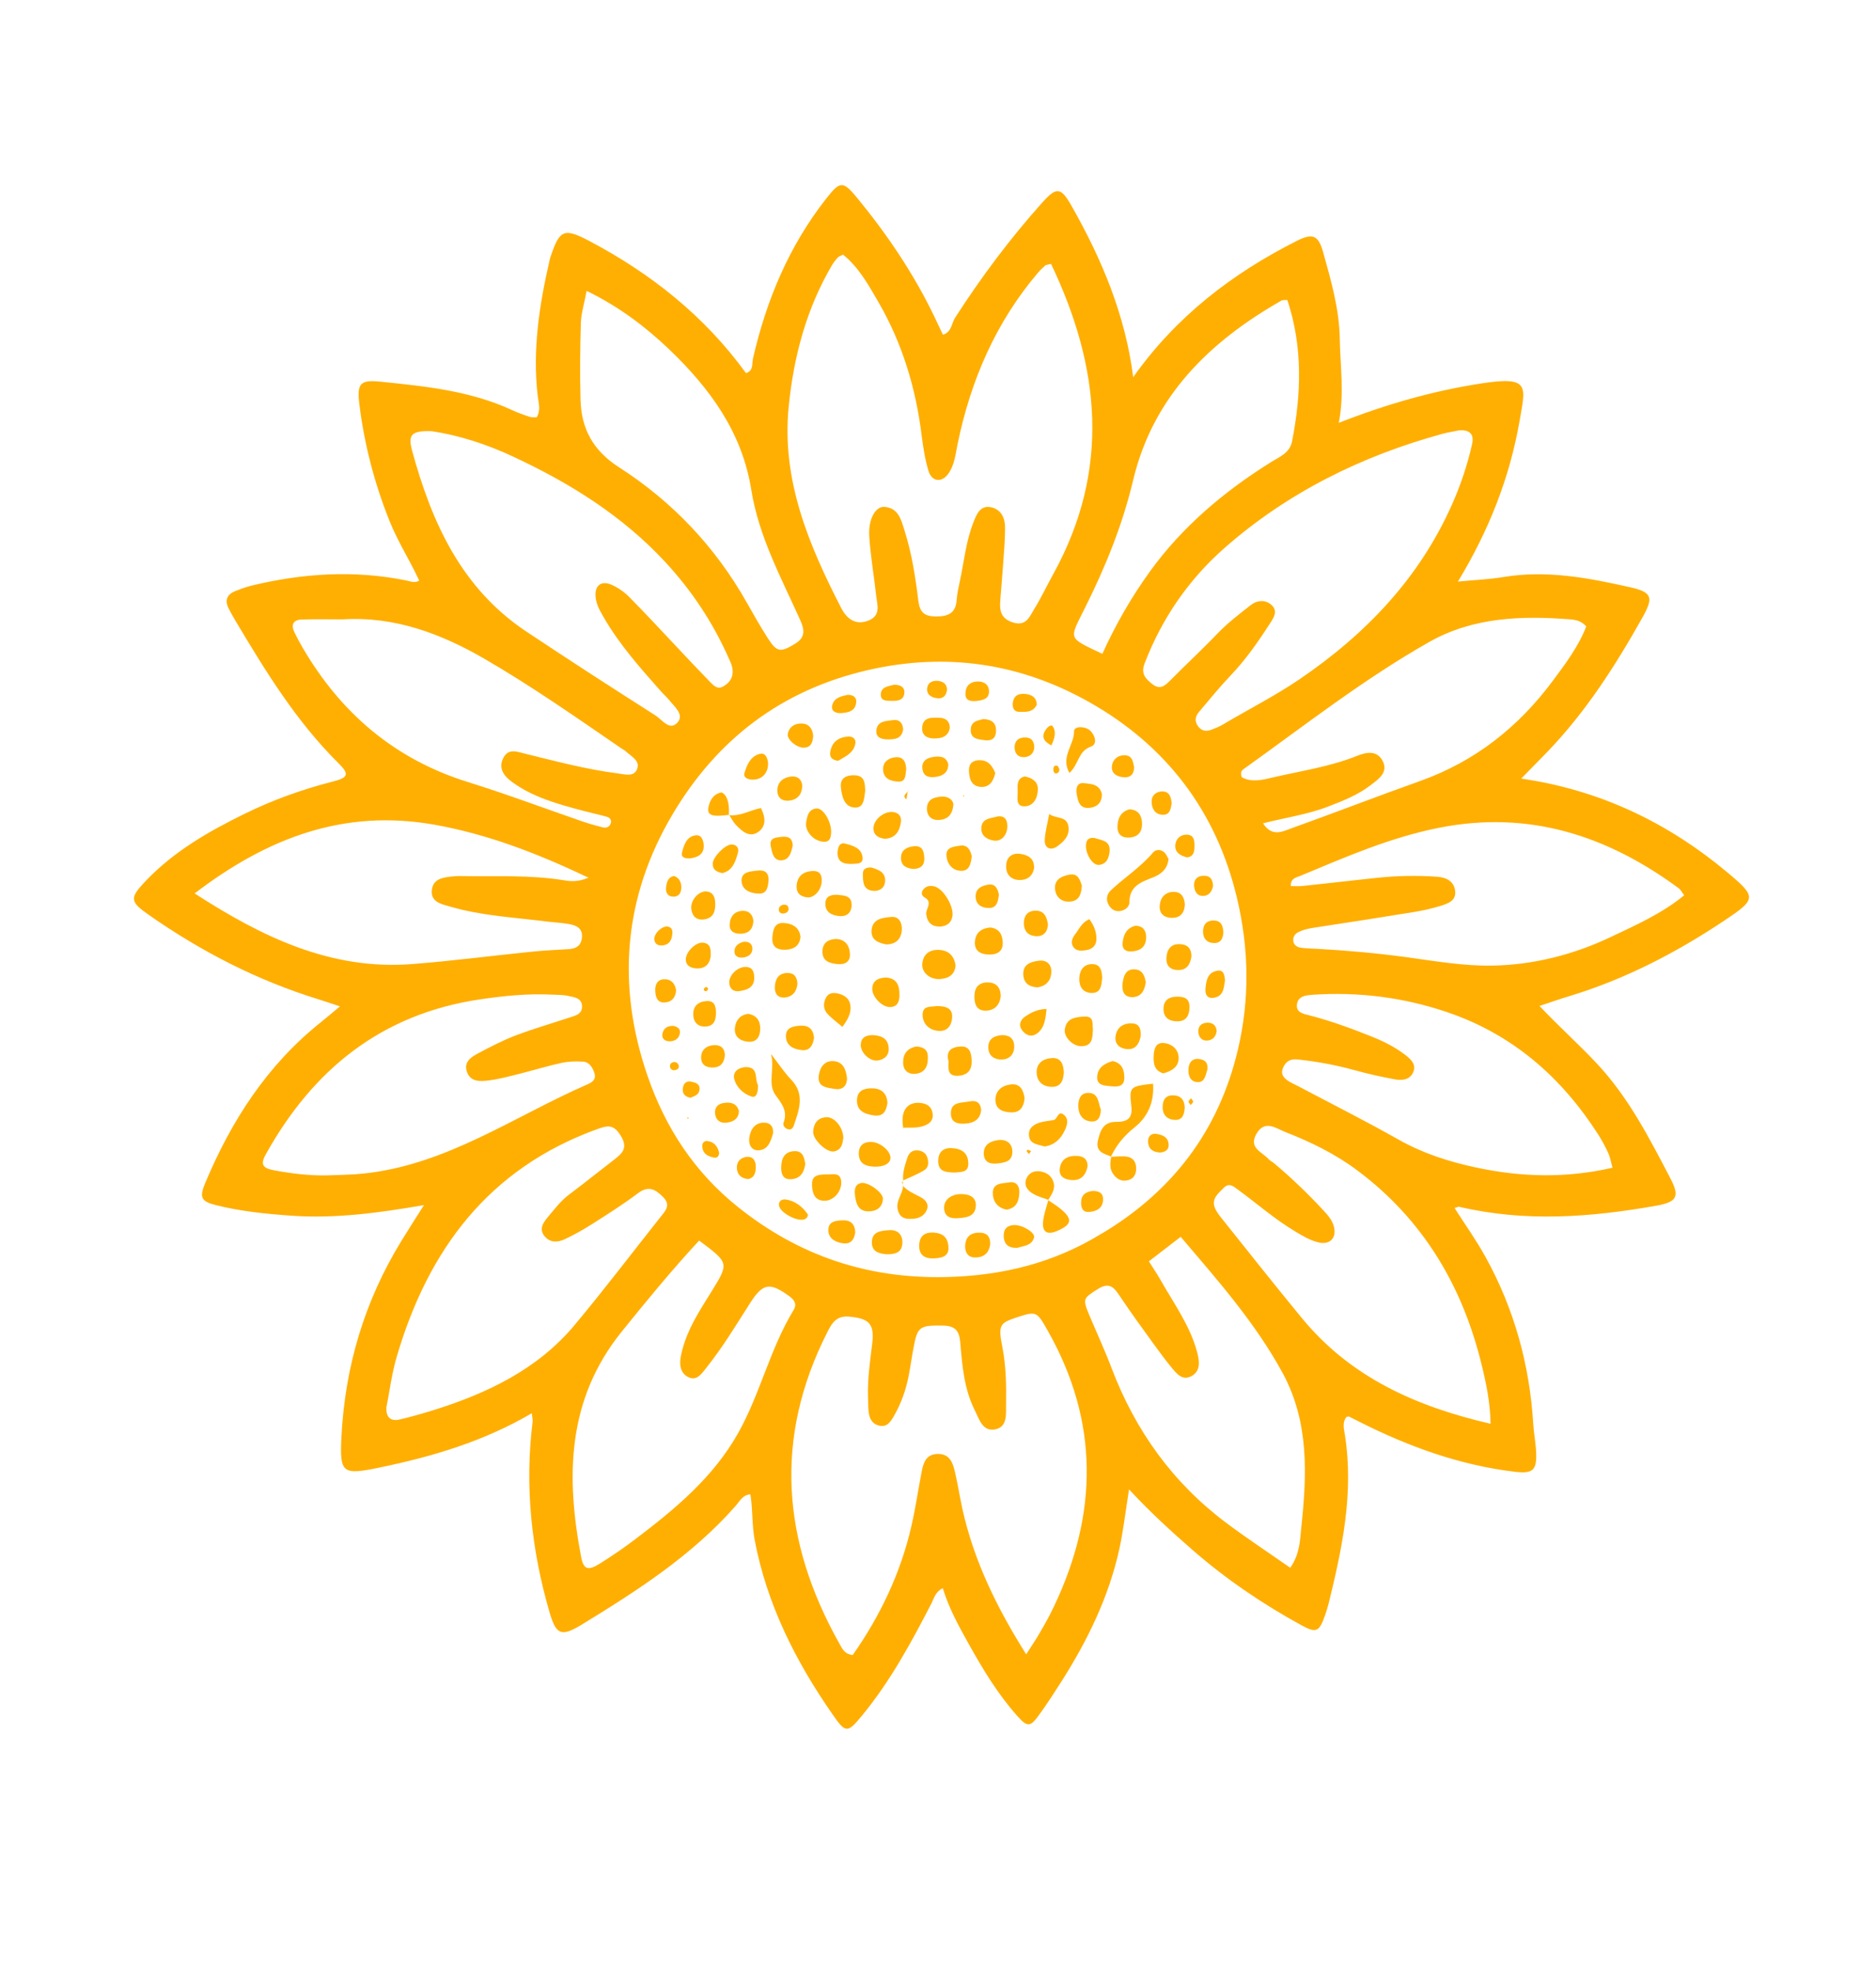 <svg xmlns="http://www.w3.org/2000/svg" width="40" height="42" viewBox="0 0 40 42" fill="none"><path d="M9.049 25.678C8.101 25.841 7.151 25.975 6.185 25.903C5.654 25.865 5.125 25.811 4.607 25.681C4.287 25.602 4.246 25.516 4.377 25.205C4.935 23.879 5.696 22.695 6.84 21.784C6.96 21.688 7.075 21.589 7.249 21.445C7.066 21.385 6.93 21.338 6.793 21.295C5.485 20.893 4.286 20.274 3.168 19.492C2.767 19.212 2.762 19.136 3.097 18.782C3.696 18.15 4.438 17.722 5.212 17.343C5.815 17.047 6.442 16.821 7.094 16.655C7.429 16.57 7.454 16.497 7.215 16.261C6.315 15.37 5.663 14.305 5.023 13.232C4.97 13.144 4.92 13.054 4.874 12.963C4.786 12.79 4.842 12.665 5.017 12.595C5.128 12.551 5.241 12.51 5.358 12.48C6.455 12.215 7.56 12.143 8.675 12.372C8.756 12.388 8.838 12.431 8.939 12.373C8.741 11.944 8.483 11.545 8.306 11.103C7.986 10.305 7.771 9.482 7.664 8.63C7.608 8.178 7.669 8.087 8.11 8.133C9.066 8.231 10.026 8.326 10.914 8.737C11.037 8.794 11.167 8.841 11.298 8.884C11.343 8.898 11.394 8.889 11.443 8.892C11.537 8.737 11.481 8.583 11.465 8.436C11.35 7.453 11.5 6.495 11.719 5.543C11.726 5.51 11.736 5.477 11.748 5.445C11.933 4.896 12.033 4.855 12.558 5.131C13.881 5.828 15.025 6.737 15.906 7.951C16.072 7.896 16.03 7.753 16.053 7.647C16.339 6.399 16.822 5.241 17.621 4.226C17.909 3.862 17.97 3.845 18.274 4.214C18.917 4.996 19.482 5.832 19.922 6.746C19.981 6.868 20.037 6.991 20.105 7.134C20.296 7.072 20.287 6.889 20.363 6.773C20.92 5.907 21.534 5.086 22.221 4.319C22.528 3.975 22.619 3.983 22.852 4.395C23.494 5.527 23.994 6.714 24.162 8.037C25.076 6.746 26.271 5.829 27.648 5.134C27.989 4.962 28.11 5.009 28.212 5.375C28.381 5.982 28.558 6.589 28.567 7.232C28.576 7.807 28.667 8.38 28.546 9.01C29.579 8.606 30.564 8.328 31.583 8.171C32.626 8.011 32.531 8.221 32.4 8.972C32.188 10.185 31.747 11.3 31.086 12.393C31.435 12.359 31.751 12.347 32.058 12.296C32.978 12.143 33.872 12.315 34.76 12.514C35.227 12.62 35.258 12.731 35.027 13.146C34.448 14.179 33.813 15.171 32.985 16.029C32.81 16.211 32.633 16.388 32.435 16.591C34.127 16.836 35.574 17.536 36.845 18.602C37.459 19.117 37.447 19.162 36.767 19.616C35.734 20.305 34.642 20.87 33.447 21.231C33.254 21.289 33.064 21.357 32.825 21.436C33.235 21.87 33.655 22.244 34.04 22.654C34.72 23.377 35.164 24.245 35.615 25.108C35.823 25.505 35.752 25.614 35.31 25.693C33.915 25.941 32.518 26.044 31.12 25.717C31.092 25.709 31.056 25.731 31.014 25.742C31.235 26.089 31.474 26.422 31.671 26.779C32.286 27.888 32.615 29.082 32.692 30.345C32.704 30.549 32.746 30.751 32.754 30.956C32.77 31.328 32.682 31.407 32.307 31.363C31.133 31.224 30.042 30.829 28.993 30.301C28.916 30.263 28.841 30.223 28.765 30.186C28.751 30.18 28.731 30.191 28.709 30.194C28.613 30.312 28.657 30.456 28.676 30.579C28.869 31.809 28.619 32.993 28.328 34.173C28.307 34.256 28.281 34.338 28.253 34.419C28.127 34.776 28.068 34.807 27.741 34.628C26.911 34.173 26.132 33.644 25.42 33.022C24.971 32.63 24.53 32.23 24.073 31.737C23.997 32.214 23.952 32.614 23.867 33.006C23.644 34.02 23.197 34.939 22.644 35.812C22.488 36.057 22.33 36.302 22.159 36.538C21.967 36.804 21.908 36.81 21.69 36.565C21.277 36.102 20.958 35.573 20.657 35.035C20.45 34.662 20.239 34.289 20.102 33.843C19.945 33.918 19.917 34.055 19.861 34.165C19.429 35.002 18.981 35.828 18.378 36.56C18.069 36.934 18.032 36.936 17.752 36.532C16.962 35.398 16.351 34.185 16.091 32.815C16.031 32.494 16.053 32.171 16 31.843C15.833 31.853 15.77 31.994 15.687 32.087C14.757 33.144 13.589 33.895 12.402 34.62C11.969 34.883 11.857 34.841 11.716 34.352C11.331 33.026 11.185 31.677 11.356 30.299C11.362 30.252 11.347 30.204 11.34 30.114C10.316 30.715 9.219 31.039 8.091 31.272C7.302 31.436 7.24 31.398 7.28 30.621C7.355 29.126 7.769 27.731 8.554 26.45C8.715 26.188 8.881 25.929 9.046 25.67L9.071 25.646L9.049 25.678ZM23.483 26.292C25.001 25.388 25.985 24.096 26.393 22.373C26.65 21.289 26.631 20.214 26.374 19.133C25.934 17.282 24.862 15.884 23.224 14.961C21.762 14.137 20.184 13.893 18.506 14.279C16.648 14.706 15.277 15.769 14.336 17.36C13.297 19.114 13.14 21 13.809 22.932C14.189 24.034 14.81 24.982 15.736 25.721C17.032 26.757 18.494 27.25 20.165 27.213C21.363 27.186 22.467 26.915 23.485 26.289L23.483 26.292ZM22.41 5.623C22.321 5.646 22.3 5.645 22.29 5.655C22.24 5.7 22.188 5.746 22.144 5.797C21.233 6.862 20.697 8.105 20.417 9.465C20.373 9.682 20.352 9.909 20.221 10.094C20.081 10.29 19.869 10.268 19.798 10.037C19.724 9.793 19.684 9.538 19.652 9.284C19.528 8.273 19.239 7.314 18.726 6.431C18.515 6.067 18.308 5.693 17.975 5.426C17.92 5.455 17.885 5.464 17.863 5.488C17.817 5.538 17.774 5.593 17.74 5.65C17.192 6.581 16.923 7.6 16.817 8.659C16.659 10.223 17.242 11.608 17.936 12.956C18.084 13.242 18.291 13.317 18.525 13.22C18.79 13.11 18.702 12.883 18.681 12.689C18.636 12.265 18.559 11.844 18.534 11.42C18.512 11.058 18.671 10.786 18.858 10.801C19.158 10.824 19.215 11.078 19.287 11.307C19.442 11.797 19.52 12.305 19.582 12.812C19.612 13.047 19.712 13.133 19.945 13.136C20.205 13.139 20.379 13.076 20.398 12.783C20.407 12.648 20.439 12.513 20.467 12.381C20.556 11.964 20.596 11.536 20.753 11.137C20.821 10.962 20.898 10.754 21.141 10.811C21.349 10.86 21.432 11.044 21.43 11.247C21.429 11.486 21.411 11.724 21.393 11.961C21.374 12.233 21.351 12.505 21.329 12.777C21.311 12.992 21.326 13.174 21.588 13.261C21.882 13.358 21.952 13.139 22.053 12.976C22.205 12.73 22.328 12.466 22.469 12.212C23.676 10.009 23.464 7.826 22.41 5.623ZM21.88 35.252C21.998 35.067 22.094 34.928 22.178 34.781C22.281 34.603 22.382 34.424 22.469 34.239C23.415 32.258 23.438 30.294 22.34 28.356C22.103 27.936 22.097 27.935 21.662 28.078C21.315 28.193 21.28 28.241 21.373 28.709C21.452 29.116 21.457 29.523 21.451 29.933C21.448 30.132 21.482 30.396 21.234 30.455C20.95 30.522 20.879 30.238 20.784 30.051C20.557 29.6 20.516 29.101 20.475 28.609C20.454 28.351 20.364 28.252 20.103 28.247C19.669 28.238 19.579 28.266 19.51 28.565C19.453 28.815 19.423 29.069 19.374 29.321C19.315 29.625 19.211 29.912 19.056 30.182C18.985 30.304 18.907 30.421 18.736 30.376C18.578 30.333 18.532 30.206 18.519 30.062C18.51 29.96 18.51 29.858 18.507 29.755C18.497 29.378 18.552 29.007 18.597 28.634C18.65 28.206 18.529 28.095 18.105 28.056C17.841 28.033 17.743 28.183 17.646 28.376C16.491 30.64 16.675 32.852 17.898 35.024C17.953 35.121 18 35.247 18.181 35.268C18.767 34.435 19.205 33.519 19.435 32.511C19.522 32.13 19.578 31.74 19.653 31.355C19.69 31.165 19.748 30.984 19.997 30.982C20.243 30.98 20.312 31.159 20.357 31.347C20.42 31.612 20.461 31.882 20.519 32.148C20.764 33.26 21.256 34.261 21.88 35.252ZM31.112 9.17C30.996 9.195 30.876 9.212 30.761 9.243C29.033 9.715 27.458 10.493 26.111 11.675C25.345 12.348 24.774 13.177 24.405 14.138C24.324 14.349 24.414 14.451 24.557 14.568C24.722 14.704 24.827 14.627 24.948 14.503C25.284 14.163 25.637 13.837 25.968 13.491C26.184 13.268 26.428 13.082 26.67 12.893C26.802 12.79 26.967 12.774 27.099 12.881C27.26 13.013 27.159 13.164 27.074 13.292C26.824 13.679 26.561 14.057 26.24 14.393C26.004 14.64 25.788 14.907 25.567 15.168C25.48 15.269 25.464 15.378 25.557 15.491C25.637 15.586 25.731 15.588 25.834 15.548C25.914 15.517 25.995 15.486 26.069 15.442C26.613 15.118 27.179 14.834 27.706 14.476C29.123 13.512 30.267 12.318 30.966 10.736C31.146 10.329 31.287 9.909 31.385 9.475C31.437 9.259 31.347 9.155 31.112 9.17ZM9.21 9.189C8.779 9.173 8.692 9.255 8.787 9.604C9.204 11.132 9.835 12.533 11.22 13.456C12.132 14.063 13.052 14.658 13.977 15.246C14.115 15.334 14.277 15.583 14.444 15.397C14.596 15.23 14.382 15.061 14.269 14.919C14.216 14.852 14.149 14.795 14.093 14.732C13.651 14.233 13.207 13.735 12.872 13.154C12.795 13.02 12.716 12.887 12.7 12.73C12.671 12.483 12.815 12.362 13.037 12.46C13.176 12.52 13.309 12.613 13.415 12.72C13.752 13.059 14.077 13.412 14.406 13.76C14.652 14.021 14.897 14.283 15.148 14.54C15.217 14.611 15.3 14.694 15.415 14.63C15.522 14.569 15.605 14.486 15.62 14.352C15.634 14.226 15.581 14.119 15.531 14.011C15.195 13.255 14.742 12.577 14.179 11.97C13.267 10.989 12.154 10.295 10.95 9.734C10.375 9.463 9.771 9.272 9.21 9.189ZM8.238 29.996C8.231 30.206 8.33 30.292 8.527 30.247C8.76 30.192 8.992 30.126 9.22 30.056C10.383 29.694 11.462 29.183 12.258 28.228C12.882 27.48 13.472 26.704 14.077 25.941C14.182 25.808 14.317 25.683 14.134 25.503C13.972 25.343 13.828 25.258 13.605 25.425C13.291 25.661 12.958 25.872 12.626 26.083C12.438 26.202 12.244 26.312 12.043 26.406C11.899 26.474 11.736 26.488 11.617 26.349C11.487 26.198 11.574 26.063 11.677 25.94C11.82 25.77 11.952 25.592 12.133 25.456C12.462 25.209 12.782 24.951 13.108 24.701C13.286 24.565 13.388 24.448 13.233 24.197C13.084 23.955 12.958 23.98 12.733 24.061C10.421 24.898 9.132 26.628 8.464 28.895C8.356 29.253 8.31 29.628 8.238 29.996ZM31.782 30.339C31.773 29.887 31.691 29.488 31.595 29.096C31.188 27.415 30.353 25.998 28.947 24.945C28.478 24.593 27.952 24.335 27.409 24.124C27.213 24.047 26.962 23.845 26.784 24.171C26.622 24.465 26.912 24.547 27.048 24.699C27.082 24.737 27.132 24.759 27.17 24.791C27.538 25.101 27.884 25.432 28.21 25.784C28.303 25.884 28.397 25.987 28.437 26.122C28.509 26.371 28.363 26.534 28.111 26.474C27.927 26.43 27.765 26.33 27.602 26.232C27.173 25.975 26.8 25.645 26.399 25.353C26.299 25.279 26.209 25.193 26.089 25.315C25.971 25.436 25.819 25.549 25.909 25.752C25.943 25.828 25.998 25.898 26.051 25.965C26.617 26.673 27.179 27.384 27.756 28.084C28.793 29.347 30.189 29.972 31.782 30.339ZM14.907 26.435C14.313 27.075 13.785 27.722 13.258 28.373C12.085 29.827 12.065 31.468 12.391 33.178C12.443 33.447 12.537 33.475 12.788 33.32C13.049 33.157 13.304 32.982 13.549 32.796C14.397 32.154 15.213 31.477 15.743 30.53C16.211 29.694 16.418 28.741 16.919 27.92C16.993 27.8 16.951 27.709 16.83 27.621C16.413 27.32 16.268 27.336 15.99 27.773C15.687 28.249 15.395 28.731 15.041 29.171C14.946 29.29 14.842 29.438 14.662 29.338C14.512 29.255 14.486 29.092 14.511 28.934C14.53 28.816 14.564 28.7 14.602 28.587C14.735 28.196 14.965 27.855 15.18 27.506C15.546 26.912 15.543 26.911 14.907 26.435ZM4.15 19.038C5.591 19.969 7.055 20.678 8.79 20.543C9.644 20.477 10.495 20.365 11.347 20.279C11.602 20.252 11.86 20.242 12.117 20.226C12.267 20.216 12.382 20.167 12.406 19.996C12.435 19.789 12.301 19.721 12.139 19.692C11.987 19.664 11.832 19.658 11.679 19.639C10.983 19.55 10.276 19.517 9.598 19.319C9.428 19.27 9.189 19.228 9.206 18.982C9.225 18.716 9.458 18.696 9.667 18.674C9.719 18.668 9.771 18.667 9.822 18.668C10.559 18.681 11.3 18.639 12.033 18.759C12.173 18.782 12.32 18.796 12.549 18.703C11.437 18.175 10.39 17.775 9.266 17.574C7.333 17.229 5.694 17.858 4.15 19.038ZM24.496 26.878C24.585 27.019 24.671 27.145 24.746 27.277C25.032 27.782 25.381 28.256 25.529 28.828C25.578 29.019 25.6 29.224 25.396 29.328C25.203 29.427 25.081 29.262 24.971 29.13C24.852 28.985 24.74 28.834 24.629 28.681C24.378 28.335 24.125 27.99 23.887 27.634C23.762 27.445 23.663 27.305 23.405 27.47C23.097 27.666 23.078 27.672 23.227 28.027C23.386 28.405 23.56 28.778 23.704 29.161C24.21 30.489 25.008 31.599 26.15 32.454C26.594 32.786 27.058 33.091 27.511 33.408C27.716 33.111 27.717 32.825 27.745 32.561C27.865 31.433 27.919 30.31 27.349 29.259C26.766 28.187 25.964 27.283 25.175 26.355C24.939 26.538 24.725 26.702 24.496 26.878ZM35.91 19.077C35.858 19.01 35.836 18.96 35.798 18.931C34.27 17.804 32.596 17.258 30.679 17.64C29.643 17.845 28.686 18.263 27.722 18.665C27.639 18.699 27.512 18.716 27.524 18.881C27.608 18.881 27.694 18.888 27.776 18.879C28.288 18.825 28.798 18.766 29.309 18.711C29.753 18.662 30.2 18.65 30.645 18.683C30.823 18.696 30.991 18.766 31.024 18.967C31.062 19.195 30.873 19.253 30.711 19.305C30.531 19.36 30.347 19.401 30.161 19.432C29.484 19.542 28.807 19.648 28.129 19.751C27.976 19.774 27.822 19.792 27.682 19.864C27.617 19.897 27.576 19.95 27.574 20.023C27.571 20.128 27.644 20.18 27.732 20.194C27.85 20.211 27.971 20.213 28.09 20.219C28.723 20.254 29.355 20.311 29.984 20.396C30.595 20.48 31.211 20.587 31.823 20.576C32.702 20.56 33.558 20.342 34.355 19.962C34.891 19.707 35.44 19.465 35.91 19.077ZM6.974 25.046C7.231 25.035 7.489 25.035 7.744 25.008C9.524 24.825 10.962 23.786 12.54 23.1C12.643 23.054 12.716 22.99 12.673 22.863C12.632 22.746 12.57 22.632 12.434 22.623C12.282 22.613 12.123 22.617 11.974 22.649C11.673 22.714 11.378 22.806 11.079 22.881C10.863 22.935 10.647 22.994 10.427 23.022C10.242 23.045 10.026 23.063 9.952 22.828C9.887 22.617 10.058 22.517 10.209 22.438C10.465 22.302 10.725 22.167 10.996 22.064C11.38 21.919 11.776 21.804 12.167 21.675C12.281 21.637 12.41 21.606 12.41 21.452C12.41 21.263 12.247 21.251 12.12 21.223C12.005 21.197 11.881 21.2 11.761 21.194C11.245 21.169 10.735 21.221 10.225 21.297C8.125 21.611 6.668 22.796 5.663 24.605C5.533 24.839 5.634 24.898 5.849 24.939C6.221 25.008 6.594 25.054 6.974 25.046ZM34.382 24.883C34.347 24.759 34.332 24.659 34.291 24.57C34.227 24.43 34.154 24.295 34.071 24.166C33.289 22.951 32.254 22.045 30.865 21.571C29.93 21.253 28.967 21.13 27.98 21.198C27.841 21.209 27.683 21.226 27.655 21.391C27.623 21.577 27.794 21.605 27.921 21.637C28.371 21.753 28.804 21.911 29.233 22.083C29.489 22.184 29.735 22.306 29.955 22.473C30.08 22.569 30.21 22.683 30.129 22.855C30.052 23.019 29.88 23.028 29.725 22.997C29.439 22.943 29.154 22.88 28.874 22.802C28.476 22.693 28.073 22.619 27.663 22.575C27.495 22.557 27.399 22.636 27.349 22.775C27.299 22.918 27.402 22.994 27.508 23.059C27.552 23.085 27.599 23.104 27.645 23.128C28.372 23.512 29.107 23.881 29.822 24.285C30.337 24.575 30.887 24.753 31.457 24.875C32.422 25.084 33.385 25.112 34.382 24.883ZM7.309 13.198C7.017 13.198 6.727 13.191 6.434 13.201C6.247 13.207 6.2 13.317 6.28 13.479C6.333 13.587 6.389 13.692 6.449 13.795C7.265 15.194 8.414 16.18 9.984 16.667C10.801 16.921 11.602 17.223 12.412 17.502C12.558 17.552 12.705 17.594 12.856 17.631C12.925 17.648 12.994 17.624 13.021 17.549C13.05 17.465 12.997 17.42 12.927 17.401C12.761 17.355 12.593 17.32 12.428 17.276C11.899 17.134 11.368 16.993 10.915 16.661C10.731 16.526 10.618 16.358 10.739 16.138C10.849 15.94 11.033 16.022 11.198 16.061C11.847 16.22 12.492 16.393 13.155 16.478C13.309 16.497 13.502 16.561 13.577 16.405C13.668 16.212 13.457 16.119 13.339 16.007C13.316 15.984 13.282 15.97 13.254 15.951C12.294 15.293 11.341 14.624 10.332 14.04C9.4 13.5 8.412 13.13 7.309 13.198ZM12.508 6.198C12.455 6.479 12.391 6.679 12.385 6.88C12.369 7.425 12.363 7.973 12.378 8.518C12.394 9.136 12.645 9.602 13.198 9.957C14.339 10.689 15.254 11.656 15.923 12.84C16.066 13.092 16.209 13.346 16.366 13.591C16.562 13.9 16.639 13.905 16.938 13.727C17.173 13.589 17.161 13.433 17.062 13.213C16.656 12.31 16.177 11.43 16.019 10.439C15.823 9.208 15.136 8.275 14.267 7.443C13.758 6.96 13.205 6.538 12.508 6.198ZM26.93 17.544C27.122 17.844 27.349 17.718 27.536 17.65C28.455 17.321 29.365 16.968 30.284 16.641C31.453 16.224 32.375 15.494 33.108 14.508C33.382 14.14 33.658 13.774 33.822 13.348C33.72 13.233 33.6 13.208 33.482 13.198C32.443 13.116 31.41 13.152 30.481 13.676C29.079 14.468 27.812 15.463 26.505 16.397C26.465 16.427 26.445 16.478 26.479 16.563C26.669 16.669 26.886 16.628 27.099 16.576C27.716 16.43 28.347 16.344 28.939 16.105C29.138 16.025 29.363 15.986 29.481 16.215C29.605 16.453 29.402 16.595 29.242 16.718C28.97 16.931 28.651 17.06 28.331 17.182C27.891 17.354 27.419 17.42 26.93 17.544ZM23.504 13.933C23.794 13.296 24.126 12.721 24.517 12.18C25.207 11.225 26.091 10.48 27.086 9.856C27.271 9.74 27.501 9.655 27.549 9.407C27.748 8.394 27.779 7.386 27.449 6.393C27.392 6.397 27.352 6.388 27.325 6.404C25.782 7.282 24.584 8.452 24.16 10.235C23.933 11.188 23.57 12.082 23.134 12.953C22.79 13.644 22.759 13.575 23.504 13.933Z" fill="#FFAF01"></path><path d="M23.693 24.646C23.535 24.583 23.354 24.547 23.41 24.302C23.46 24.09 23.526 23.905 23.793 23.906C24.011 23.908 24.154 23.852 24.123 23.581C24.075 23.152 24.087 23.151 24.585 23.092C24.613 23.475 24.482 23.791 24.193 24.022C23.971 24.198 23.802 24.401 23.685 24.652L23.693 24.646Z" fill="#FFAF01"></path><path d="M24.915 18.306C24.892 18.533 24.738 18.636 24.585 18.696C24.324 18.799 24.081 18.881 24.081 19.23C24.081 19.327 23.98 19.407 23.864 19.415C23.771 19.422 23.698 19.375 23.65 19.3C23.573 19.184 23.594 19.057 23.685 18.972C23.98 18.696 24.324 18.476 24.588 18.163C24.647 18.095 24.75 18.099 24.821 18.159C24.868 18.201 24.893 18.269 24.915 18.306Z" fill="#FFAF01"></path><path d="M16.437 22.457C16.59 22.651 16.712 22.843 16.872 23.009C17.167 23.318 17.038 23.651 16.926 23.983C16.909 24.035 16.873 24.076 16.817 24.066C16.742 24.053 16.684 23.987 16.708 23.922C16.797 23.679 16.677 23.528 16.537 23.337C16.357 23.092 16.528 22.756 16.437 22.457Z" fill="#FFAF01"></path><path d="M20.046 19.745C19.873 19.746 19.773 19.667 19.749 19.482C19.735 19.363 19.898 19.228 19.714 19.123C19.643 19.082 19.639 19.016 19.687 18.953C19.746 18.878 19.836 18.867 19.919 18.887C20.121 18.935 20.352 19.334 20.305 19.538C20.276 19.673 20.186 19.733 20.046 19.745Z" fill="#FFAF01"></path><path d="M20.375 20.573C20.357 20.777 20.218 20.852 20.034 20.863C19.825 20.873 19.65 20.722 19.665 20.54C19.681 20.342 19.807 20.239 20 20.241C20.212 20.242 20.342 20.355 20.375 20.573Z" fill="#FFAF01"></path><path d="M17.982 24.242C17.966 24.36 17.951 24.503 17.782 24.536C17.627 24.565 17.329 24.283 17.338 24.115C17.347 23.947 17.426 23.821 17.612 23.807C17.783 23.792 17.971 24.008 17.982 24.242Z" fill="#FFAF01"></path><path d="M22.275 24.431C22.118 24.383 21.961 24.38 21.941 24.207C21.92 24.043 22.035 23.963 22.169 23.921C22.264 23.892 22.367 23.886 22.466 23.867C22.551 23.851 22.557 23.645 22.69 23.761C22.793 23.852 22.755 23.975 22.703 24.087C22.612 24.285 22.466 24.404 22.275 24.431Z" fill="#FFAF01"></path><path d="M18.9 20.125C18.729 20.094 18.563 20.029 18.584 19.815C18.608 19.574 18.829 19.554 19.004 19.539C19.167 19.524 19.236 19.661 19.229 19.811C19.217 20.004 19.112 20.12 18.9 20.125Z" fill="#FFAF01"></path><path d="M18.922 23.5C18.897 23.672 18.839 23.799 18.631 23.768C18.431 23.739 18.26 23.669 18.273 23.428C18.283 23.232 18.435 23.188 18.599 23.191C18.801 23.195 18.91 23.302 18.922 23.5Z" fill="#FFAF01"></path><path d="M23.303 21.933C23.293 22.104 23.302 22.29 23.059 22.294C22.877 22.297 22.684 22.102 22.703 21.942C22.733 21.7 22.916 21.674 23.112 21.662C23.333 21.647 23.287 21.81 23.303 21.933Z" fill="#FFAF01"></path><path d="M21.846 23.396C21.836 23.569 21.759 23.705 21.576 23.704C21.404 23.703 21.218 23.651 21.224 23.425C21.23 23.226 21.38 23.125 21.562 23.107C21.756 23.089 21.82 23.233 21.846 23.396Z" fill="#FFAF01"></path><path d="M17.547 17.936C17.345 17.917 17.158 17.713 17.189 17.522C17.21 17.395 17.236 17.242 17.41 17.227C17.556 17.216 17.733 17.518 17.721 17.745C17.715 17.854 17.692 17.952 17.547 17.936Z" fill="#FFAF01"></path><path d="M19.259 24.034C19.195 23.678 19.335 23.472 19.627 23.503C19.756 23.516 19.857 23.573 19.883 23.713C19.91 23.854 19.841 23.937 19.712 23.986C19.563 24.043 19.409 24.025 19.255 24.03L19.259 24.034Z" fill="#FFAF01"></path><path d="M18.448 16.852C18.422 17.004 18.432 17.233 18.204 17.207C17.994 17.183 17.947 16.954 17.929 16.773C17.909 16.579 18.047 16.513 18.224 16.52C18.44 16.529 18.441 16.688 18.448 16.852Z" fill="#FFAF01"></path><path d="M18.06 22.976C18.056 23.16 17.95 23.229 17.794 23.204C17.633 23.177 17.426 23.167 17.457 22.924C17.479 22.743 17.583 22.59 17.786 22.613C17.988 22.633 18.04 22.808 18.06 22.976Z" fill="#FFAF01"></path><path d="M20.518 25.445C20.696 25.451 20.826 25.527 20.805 25.717C20.78 25.938 20.582 25.945 20.416 25.959C20.271 25.969 20.139 25.929 20.13 25.749C20.121 25.564 20.286 25.436 20.518 25.445Z" fill="#FFAF01"></path><path d="M19.252 25.268C19.354 25.386 19.498 25.439 19.63 25.511C19.746 25.574 19.817 25.669 19.753 25.799C19.675 25.956 19.52 25.979 19.363 25.972C19.224 25.964 19.155 25.878 19.136 25.746C19.11 25.568 19.252 25.433 19.256 25.263L19.252 25.268Z" fill="#FFAF01"></path><path d="M17.068 19.962C17.052 20.152 16.931 20.226 16.761 20.238C16.583 20.249 16.453 20.183 16.468 19.984C16.48 19.834 16.5 19.655 16.712 19.668C16.891 19.679 17.043 19.756 17.068 19.962Z" fill="#FFAF01"></path><path d="M17.671 25.026C17.791 25.018 17.937 24.993 17.937 25.203C17.938 25.41 17.752 25.604 17.556 25.587C17.359 25.57 17.323 25.417 17.314 25.262C17.305 25.071 17.388 25.018 17.671 25.026Z" fill="#FFAF01"></path><path d="M20.361 24.986C20.19 24.979 20.004 24.982 20.004 24.742C20.004 24.568 20.094 24.458 20.285 24.465C20.494 24.474 20.642 24.556 20.646 24.791C20.649 24.995 20.49 24.967 20.361 24.986Z" fill="#FFAF01"></path><path d="M22.683 22.849C22.674 23.007 22.631 23.158 22.436 23.16C22.247 23.161 22.11 23.057 22.103 22.859C22.097 22.654 22.242 22.558 22.426 22.547C22.625 22.533 22.674 22.68 22.683 22.849Z" fill="#FFAF01"></path><path d="M22.121 21.04C21.942 21.03 21.827 20.949 21.818 20.768C21.808 20.544 21.98 20.494 22.15 20.472C22.309 20.452 22.416 20.541 22.416 20.7C22.417 20.887 22.312 21.011 22.121 21.04Z" fill="#FFAF01"></path><path d="M18.655 24.861C18.469 24.855 18.314 24.807 18.311 24.583C18.31 24.418 18.403 24.335 18.564 24.333C18.768 24.33 19.009 24.54 18.985 24.693C18.968 24.8 18.841 24.864 18.655 24.861Z" fill="#FFAF01"></path><path d="M21.116 19.764C21.323 19.789 21.376 19.935 21.38 20.091C21.386 20.286 21.244 20.348 21.073 20.34C20.902 20.333 20.774 20.262 20.787 20.066C20.802 19.859 20.939 19.78 21.116 19.764Z" fill="#FFAF01"></path><path d="M22.048 18.502C22.016 18.678 21.893 18.76 21.722 18.752C21.54 18.741 21.444 18.616 21.453 18.443C21.461 18.259 21.584 18.166 21.767 18.197C21.927 18.222 22.059 18.298 22.048 18.502Z" fill="#FFAF01"></path><path d="M18.376 25.206C18.538 25.199 18.836 25.423 18.826 25.551C18.812 25.733 18.686 25.813 18.518 25.813C18.296 25.813 18.251 25.642 18.23 25.47C18.217 25.353 18.223 25.231 18.376 25.206Z" fill="#FFAF01"></path><path d="M18.901 26.727C18.749 26.712 18.591 26.679 18.59 26.476C18.588 26.236 18.792 26.226 18.956 26.214C19.139 26.199 19.249 26.308 19.24 26.492C19.231 26.696 19.079 26.729 18.901 26.727Z" fill="#FFAF01"></path><path d="M20.224 26.608C20.215 26.783 20.065 26.808 19.907 26.815C19.7 26.824 19.585 26.727 19.6 26.516C19.612 26.331 19.726 26.253 19.907 26.265C20.102 26.278 20.223 26.366 20.224 26.608Z" fill="#FFAF01"></path><path d="M23.067 18.867C23.057 19.051 23.01 19.198 22.82 19.212C22.646 19.227 22.519 19.128 22.497 18.958C22.47 18.741 22.638 18.666 22.811 18.637C22.992 18.606 23.026 18.757 23.067 18.867Z" fill="#FFAF01"></path><path d="M18.888 20.83C19.137 20.846 19.183 21.018 19.178 21.22C19.175 21.348 19.133 21.456 18.978 21.459C18.799 21.462 18.582 21.228 18.599 21.052C18.615 20.878 18.742 20.84 18.888 20.83Z" fill="#FFAF01"></path><path d="M20.227 22.623C20.158 22.387 20.295 22.306 20.491 22.3C20.669 22.294 20.706 22.426 20.717 22.576C20.731 22.78 20.655 22.904 20.442 22.923C20.203 22.942 20.215 22.78 20.227 22.623Z" fill="#FFAF01"></path><path d="M17.962 21.882C17.83 21.769 17.718 21.691 17.633 21.592C17.552 21.496 17.552 21.372 17.611 21.26C17.667 21.154 17.77 21.147 17.873 21.172C18.015 21.206 18.119 21.285 18.134 21.439C18.15 21.599 18.072 21.728 17.962 21.882Z" fill="#FFAF01"></path><path d="M22.802 16.471C22.607 16.126 22.905 15.876 22.901 15.583C22.899 15.466 23.137 15.472 23.243 15.567C23.345 15.659 23.41 15.857 23.262 15.909C22.985 16.003 23.005 16.287 22.802 16.471Z" fill="#FFAF01"></path><path d="M21.464 25.777C21.262 25.737 21.166 25.595 21.169 25.414C21.172 25.2 21.376 25.221 21.516 25.196C21.663 25.169 21.737 25.265 21.734 25.406C21.73 25.587 21.677 25.741 21.464 25.777Z" fill="#FFAF01"></path><path d="M22.354 25.568C22.245 25.526 22.128 25.498 22.029 25.439C21.908 25.369 21.821 25.256 21.888 25.108C21.939 24.99 22.056 24.941 22.18 24.961C22.318 24.983 22.43 25.059 22.467 25.206C22.503 25.35 22.416 25.461 22.348 25.574L22.354 25.568Z" fill="#FFAF01"></path><path d="M18.86 17.873C18.726 17.852 18.627 17.8 18.624 17.653C18.621 17.467 18.852 17.277 19.047 17.304C19.169 17.321 19.226 17.405 19.209 17.517C19.183 17.717 19.087 17.866 18.86 17.873Z" fill="#FFAF01"></path><path d="M17.826 20.009C18.012 20.013 18.111 20.138 18.122 20.323C18.133 20.493 18.019 20.559 17.861 20.544C17.706 20.53 17.547 20.491 17.537 20.301C17.527 20.126 17.619 20.018 17.826 20.009Z" fill="#FFAF01"></path><path d="M21.338 21.222C21.318 21.417 21.205 21.536 21.012 21.536C20.811 21.536 20.773 21.38 20.777 21.218C20.78 21.037 20.876 20.933 21.059 20.934C21.24 20.936 21.333 21.038 21.338 21.222Z" fill="#FFAF01"></path><path d="M24.082 17.245C24.252 17.254 24.334 17.355 24.348 17.506C24.364 17.675 24.309 17.816 24.116 17.844C23.96 17.866 23.831 17.81 23.827 17.637C23.824 17.458 23.884 17.301 24.082 17.245Z" fill="#FFAF01"></path><path d="M24.803 22.872C24.614 22.815 24.592 22.668 24.598 22.511C24.604 22.373 24.629 22.216 24.803 22.225C24.985 22.235 25.132 22.362 25.131 22.548C25.131 22.736 24.977 22.828 24.803 22.872Z" fill="#FFAF01"></path><path d="M19.538 22.3C19.671 22.309 19.776 22.354 19.783 22.503C19.792 22.686 19.748 22.849 19.534 22.88C19.376 22.901 19.264 22.819 19.257 22.658C19.248 22.467 19.339 22.337 19.538 22.3Z" fill="#FFAF01"></path><path d="M17.356 22.12C17.335 22.269 17.269 22.394 17.101 22.378C16.922 22.36 16.754 22.284 16.757 22.071C16.76 21.895 16.915 21.867 17.053 21.857C17.238 21.841 17.345 21.929 17.356 22.12Z" fill="#FFAF01"></path><path d="M15.953 21.603C16.139 21.636 16.211 21.757 16.21 21.923C16.207 22.093 16.13 22.222 15.935 22.197C15.773 22.177 15.648 22.084 15.67 21.898C15.689 21.737 15.782 21.627 15.953 21.603Z" fill="#FFAF01"></path><path d="M23.725 22.61C23.93 22.655 23.972 22.806 23.973 22.962C23.976 23.158 23.827 23.163 23.681 23.146C23.545 23.133 23.38 23.132 23.395 22.937C23.408 22.74 23.562 22.657 23.725 22.61Z" fill="#FFAF01"></path><path d="M22.346 25.573C22.43 25.63 22.517 25.683 22.597 25.746C22.879 25.973 22.862 26.093 22.538 26.231C22.32 26.324 22.212 26.248 22.243 26.008C22.262 25.859 22.315 25.714 22.354 25.567L22.346 25.573Z" fill="#FFAF01"></path><path d="M23.19 24.854C23.151 25.036 23.056 25.162 22.848 25.146C22.699 25.136 22.572 25.071 22.597 24.897C22.626 24.696 22.772 24.621 22.966 24.631C23.103 24.638 23.19 24.7 23.19 24.854Z" fill="#FFAF01"></path><path d="M19.963 21.438C20.175 21.438 20.317 21.483 20.301 21.69C20.288 21.861 20.19 21.985 20.006 21.967C19.82 21.95 19.683 21.831 19.672 21.643C19.659 21.407 19.867 21.465 19.963 21.438Z" fill="#FFAF01"></path><path d="M17.17 24.802C17.145 24.993 17.053 25.128 16.847 25.128C16.692 25.13 16.655 25.009 16.657 24.882C16.658 24.694 16.718 24.54 16.935 24.53C17.117 24.521 17.149 24.663 17.17 24.802Z" fill="#FFAF01"></path><path d="M21.69 26.591C21.497 26.598 21.401 26.51 21.401 26.324C21.401 26.182 21.478 26.113 21.618 26.105C21.795 26.096 22.078 26.264 22.048 26.372C21.998 26.547 21.823 26.547 21.69 26.591Z" fill="#FFAF01"></path><path d="M15.541 17.37C15.783 17.398 15.994 17.265 16.224 17.218C16.326 17.416 16.338 17.613 16.165 17.73C15.977 17.858 15.816 17.71 15.686 17.572C15.63 17.512 15.593 17.433 15.547 17.364L15.541 17.37Z" fill="#FFAF01"></path><path d="M15.037 18.995C15.171 18.994 15.239 19.077 15.248 19.214C15.26 19.394 15.23 19.563 15.009 19.592C14.844 19.614 14.754 19.516 14.739 19.36C14.725 19.19 14.875 19.007 15.037 18.995Z" fill="#FFAF01"></path><path d="M22.371 17.346C22.525 17.456 22.744 17.38 22.781 17.61C22.812 17.801 22.689 17.93 22.545 18.033C22.399 18.137 22.267 18.072 22.276 17.895C22.284 17.726 22.332 17.562 22.371 17.346Z" fill="#FFAF01"></path><path d="M24.32 22.093C24.284 22.25 24.206 22.378 24.014 22.354C23.858 22.335 23.761 22.233 23.787 22.073C23.82 21.87 23.98 21.792 24.163 21.81C24.306 21.823 24.333 21.955 24.32 22.093Z" fill="#FFAF01"></path><path d="M23.501 20.843C23.483 20.991 23.48 21.169 23.265 21.159C23.079 21.15 23.004 21.011 23.013 20.839C23.022 20.67 23.109 20.54 23.296 20.544C23.474 20.55 23.494 20.697 23.501 20.843Z" fill="#FFAF01"></path><path d="M16.161 23.119C16.167 23.255 16.136 23.402 16.027 23.367C15.854 23.312 15.699 23.172 15.655 22.988C15.615 22.818 15.779 22.74 15.907 22.739C16.183 22.737 16.086 23.004 16.161 23.119Z" fill="#FFAF01"></path><path d="M20.92 23.648C20.905 23.849 20.771 23.93 20.581 23.943C20.436 23.952 20.289 23.931 20.276 23.754C20.255 23.469 20.495 23.506 20.668 23.471C20.805 23.443 20.902 23.482 20.92 23.648Z" fill="#FFAF01"></path><path d="M21.249 24.794C21.085 24.808 20.975 24.747 20.976 24.572C20.978 24.379 21.132 24.313 21.286 24.294C21.463 24.272 21.593 24.37 21.585 24.558C21.578 24.762 21.404 24.776 21.249 24.794Z" fill="#FFAF01"></path><path d="M21.221 16.472C21.177 16.666 21.085 16.784 20.902 16.767C20.709 16.748 20.668 16.594 20.66 16.432C20.653 16.293 20.716 16.208 20.867 16.199C21.078 16.19 21.159 16.328 21.221 16.472Z" fill="#FFAF01"></path><path d="M18.59 22.057C18.774 22.061 18.931 22.115 18.948 22.325C18.962 22.478 18.869 22.577 18.714 22.598C18.544 22.62 18.344 22.429 18.353 22.258C18.36 22.109 18.459 22.064 18.59 22.057Z" fill="#FFAF01"></path><path d="M24.43 20.93C24.404 21.122 24.322 21.248 24.138 21.248C23.957 21.247 23.918 21.105 23.936 20.959C23.954 20.804 23.998 20.64 24.204 20.657C24.37 20.67 24.409 20.81 24.43 20.93Z" fill="#FFAF01"></path><path d="M25.263 19.277C25.253 19.466 25.157 19.567 24.97 19.558C24.808 19.551 24.713 19.456 24.728 19.293C24.743 19.12 24.849 19.005 25.027 19.005C25.196 19.005 25.255 19.129 25.263 19.277Z" fill="#FFAF01"></path><path d="M22.315 21.5C22.292 21.713 22.273 21.866 22.159 21.982C22.041 22.102 21.91 22.093 21.805 21.97C21.712 21.86 21.742 21.742 21.857 21.663C21.981 21.578 22.113 21.506 22.315 21.5Z" fill="#FFAF01"></path><path d="M25.097 21.238C25.249 21.235 25.364 21.277 25.362 21.456C25.361 21.625 25.303 21.762 25.111 21.763C24.946 21.766 24.809 21.697 24.808 21.505C24.805 21.32 24.918 21.239 25.097 21.238Z" fill="#FFAF01"></path><path d="M23.472 23.644C23.467 23.786 23.427 23.903 23.276 23.898C23.094 23.89 23 23.761 22.992 23.592C22.986 23.456 23.02 23.293 23.194 23.289C23.43 23.281 23.414 23.504 23.472 23.644Z" fill="#FFAF01"></path><path d="M16.388 18.741C16.376 18.876 16.367 19.044 16.19 19.042C16.022 19.041 15.822 18.979 15.811 18.775C15.803 18.573 15.997 18.57 16.151 18.551C16.292 18.535 16.384 18.581 16.388 18.741Z" fill="#FFAF01"></path><path d="M21.345 22.059C21.5 22.049 21.613 22.111 21.624 22.274C21.635 22.448 21.541 22.571 21.363 22.577C21.222 22.582 21.091 22.517 21.075 22.353C21.056 22.165 21.163 22.077 21.345 22.059Z" fill="#FFAF01"></path><path d="M17.236 19.124C17.078 19.115 16.977 19.041 16.985 18.876C16.997 18.683 17.112 18.576 17.31 18.561C17.425 18.553 17.505 18.586 17.519 18.715C17.543 18.911 17.404 19.114 17.236 19.124Z" fill="#FFAF01"></path><path d="M25.404 20.38C25.377 20.557 25.302 20.678 25.106 20.67C24.933 20.663 24.859 20.562 24.871 20.402C24.884 20.229 24.965 20.108 25.163 20.119C25.333 20.126 25.405 20.226 25.404 20.38Z" fill="#FFAF01"></path><path d="M15.746 21.122C15.643 21.128 15.565 21.081 15.55 20.956C15.53 20.789 15.724 20.597 15.907 20.604C16.04 20.609 16.075 20.7 16.081 20.808C16.095 21.031 15.948 21.097 15.746 21.122Z" fill="#FFAF01"></path><path d="M23.687 24.651C23.788 24.647 23.892 24.635 23.992 24.643C24.157 24.654 24.231 24.759 24.225 24.916C24.222 25.026 24.171 25.115 24.06 25.146C23.907 25.19 23.796 25.118 23.719 24.992C23.653 24.883 23.674 24.763 23.693 24.646L23.687 24.651Z" fill="#FFAF01"></path><path d="M16.484 24.153C16.435 24.302 16.39 24.491 16.189 24.511C16.019 24.527 15.953 24.383 15.978 24.232C16.009 24.052 16.105 23.908 16.319 23.924C16.438 23.934 16.493 24.019 16.484 24.153Z" fill="#FFAF01"></path><path d="M23.227 19.586C23.337 19.736 23.376 19.866 23.378 20.001C23.381 20.136 23.302 20.223 23.165 20.246C23.061 20.264 22.949 20.273 22.884 20.177C22.821 20.082 22.865 19.982 22.932 19.897C23.014 19.792 23.064 19.658 23.227 19.586Z" fill="#FFAF01"></path><path d="M20.329 17.131C20.314 17.354 20.212 17.456 20.037 17.472C19.878 17.487 19.767 17.405 19.764 17.238C19.761 17.035 19.911 16.985 20.077 16.975C20.211 16.969 20.305 17.029 20.329 17.131Z" fill="#FFAF01"></path><path d="M22.345 19.701C22.333 19.865 22.249 19.959 22.082 19.949C21.923 19.938 21.833 19.84 21.83 19.682C21.827 19.528 21.898 19.413 22.066 19.406C22.268 19.397 22.32 19.541 22.345 19.701Z" fill="#FFAF01"></path><path d="M21.113 26.507C21.093 26.692 20.982 26.801 20.783 26.795C20.638 26.792 20.578 26.689 20.579 26.557C20.582 26.349 20.705 26.258 20.905 26.267C21.048 26.274 21.116 26.355 21.113 26.507Z" fill="#FFAF01"></path><path d="M18.235 26.262C18.215 26.406 18.148 26.515 17.979 26.494C17.822 26.475 17.671 26.399 17.662 26.226C17.652 26.014 17.842 26.008 17.987 26.004C18.137 26.001 18.233 26.09 18.235 26.262Z" fill="#FFAF01"></path><path d="M21.284 17.395C21.42 17.384 21.469 17.462 21.478 17.577C21.492 17.775 21.361 17.936 21.196 17.913C21.051 17.892 20.925 17.816 20.923 17.662C20.922 17.428 21.133 17.439 21.284 17.395Z" fill="#FFAF01"></path><path d="M23.495 16.927C23.495 17.091 23.408 17.186 23.258 17.211C23.014 17.251 22.98 17.069 22.955 16.899C22.939 16.795 22.966 16.676 23.103 16.688C23.265 16.704 23.452 16.71 23.495 16.927Z" fill="#FFAF01"></path><path d="M16.376 16.249C16.388 16.472 16.246 16.62 16.037 16.613C15.948 16.61 15.844 16.57 15.873 16.472C15.926 16.297 16.005 16.11 16.205 16.063C16.325 16.036 16.364 16.158 16.376 16.249Z" fill="#FFAF01"></path><path d="M17.339 15.681C17.328 15.805 17.305 15.921 17.149 15.932C17 15.944 16.773 15.761 16.797 15.639C16.826 15.486 16.946 15.414 17.092 15.417C17.251 15.422 17.326 15.529 17.339 15.681Z" fill="#FFAF01"></path><path d="M17.106 16.733C17.102 16.916 17.018 17.032 16.844 17.059C16.687 17.082 16.572 17.009 16.575 16.84C16.578 16.664 16.695 16.569 16.864 16.548C17.006 16.531 17.087 16.603 17.106 16.733Z" fill="#FFAF01"></path><path d="M20.72 18.244C20.702 18.395 20.674 18.55 20.512 18.556C20.321 18.562 20.199 18.426 20.181 18.241C20.162 18.052 20.333 18.043 20.46 18.021C20.633 17.992 20.689 18.115 20.72 18.244Z" fill="#FFAF01"></path><path d="M15.154 20.368C15.133 20.562 15.014 20.658 14.812 20.632C14.71 20.619 14.618 20.565 14.623 20.437C14.629 20.273 14.845 20.066 14.997 20.088C15.158 20.11 15.155 20.236 15.154 20.368Z" fill="#FFAF01"></path><path d="M15.402 18.605C15.267 18.578 15.192 18.526 15.197 18.4C15.202 18.259 15.465 17.99 15.602 17.995C15.701 17.998 15.761 18.067 15.735 18.165C15.683 18.36 15.62 18.554 15.402 18.605Z" fill="#FFAF01"></path><path d="M20.252 15.511C20.218 15.7 20.075 15.737 19.911 15.736C19.751 15.734 19.643 15.655 19.664 15.486C19.69 15.274 19.869 15.293 20.019 15.294C20.153 15.296 20.248 15.354 20.252 15.511Z" fill="#FFAF01"></path><path d="M23.331 17.855C23.467 17.904 23.68 17.902 23.659 18.14C23.647 18.27 23.601 18.417 23.429 18.43C23.292 18.441 23.14 18.19 23.156 18C23.163 17.902 23.206 17.843 23.331 17.855Z" fill="#FFAF01"></path><path d="M15.267 21.574C15.264 21.715 15.241 21.869 15.034 21.875C14.871 21.879 14.784 21.773 14.781 21.621C14.778 21.442 14.881 21.345 15.062 21.332C15.226 21.322 15.261 21.423 15.267 21.574Z" fill="#FFAF01"></path><path d="M25.261 23.607C25.249 23.73 25.228 23.874 25.045 23.864C24.898 23.857 24.794 23.768 24.79 23.608C24.786 23.46 24.834 23.339 25.011 23.34C25.171 23.342 25.256 23.43 25.261 23.607Z" fill="#FFAF01"></path><path d="M19.258 25.162C19.24 24.989 19.296 24.828 19.348 24.666C19.384 24.558 19.462 24.5 19.58 24.515C19.67 24.527 19.74 24.571 19.77 24.659C19.804 24.762 19.804 24.876 19.709 24.935C19.566 25.023 19.406 25.084 19.252 25.156L19.258 25.162Z" fill="#FFAF01"></path><path d="M21.852 16.545C22.017 16.576 22.132 16.664 22.129 16.817C22.127 16.996 22.042 17.179 21.845 17.182C21.646 17.185 21.703 16.987 21.699 16.862C21.694 16.733 21.678 16.582 21.852 16.545Z" fill="#FFAF01"></path><path d="M24.213 19.726C24.371 19.733 24.433 19.824 24.438 19.957C24.443 20.169 24.322 20.264 24.122 20.274C23.999 20.28 23.924 20.224 23.936 20.097C23.952 19.916 24.022 19.771 24.213 19.726Z" fill="#FFAF01"></path><path d="M21.299 19.068C21.279 19.2 21.265 19.352 21.078 19.349C20.93 19.346 20.806 19.277 20.802 19.108C20.798 18.936 20.926 18.875 21.068 18.851C21.224 18.825 21.273 18.936 21.299 19.068Z" fill="#FFAF01"></path><path d="M16.064 19.626C16.055 19.795 15.966 19.89 15.808 19.897C15.683 19.903 15.555 19.865 15.558 19.709C15.561 19.538 15.653 19.415 15.838 19.409C15.976 19.406 16.052 19.495 16.064 19.626Z" fill="#FFAF01"></path><path d="M19.257 15.546C19.223 15.753 19.065 15.756 18.913 15.755C18.785 15.753 18.667 15.709 18.686 15.557C18.711 15.357 18.898 15.367 19.037 15.345C19.173 15.323 19.252 15.405 19.257 15.546Z" fill="#FFAF01"></path><path d="M19.322 16.393C19.301 16.512 19.323 16.666 19.148 16.655C18.99 16.647 18.833 16.591 18.829 16.396C18.825 16.232 18.95 16.151 19.091 16.136C19.271 16.119 19.317 16.249 19.322 16.393Z" fill="#FFAF01"></path><path d="M20.966 15.322C21.165 15.332 21.243 15.42 21.237 15.581C21.233 15.73 21.147 15.791 21.006 15.774C20.855 15.755 20.681 15.747 20.699 15.53C20.714 15.354 20.872 15.354 20.966 15.322Z" fill="#FFAF01"></path><path d="M17.003 20.959C16.99 21.121 16.907 21.239 16.732 21.256C16.587 21.269 16.515 21.171 16.521 21.036C16.527 20.87 16.592 20.739 16.785 20.733C16.928 20.728 16.994 20.813 17.003 20.959Z" fill="#FFAF01"></path><path d="M26.12 20.883C26.095 21.049 26.092 21.235 25.87 21.263C25.74 21.279 25.693 21.187 25.703 21.071C25.718 20.899 25.744 20.722 25.955 20.685C26.094 20.661 26.107 20.78 26.12 20.883Z" fill="#FFAF01"></path><path d="M15.456 22.475C15.447 22.607 15.397 22.731 15.23 22.746C15.08 22.759 14.947 22.705 14.949 22.532C14.95 22.379 15.053 22.284 15.208 22.272C15.34 22.262 15.443 22.306 15.456 22.475Z" fill="#FFAF01"></path><path d="M17.849 19.067C17.997 19.084 18.168 19.079 18.158 19.299C18.15 19.461 18.043 19.538 17.888 19.52C17.73 19.503 17.59 19.436 17.599 19.244C17.606 19.095 17.718 19.064 17.849 19.067Z" fill="#FFAF01"></path><path d="M20.22 16.287C20.218 16.448 20.121 16.526 19.975 16.551C19.833 16.575 19.693 16.563 19.668 16.388C19.644 16.224 19.756 16.148 19.904 16.129C20.041 16.11 20.175 16.115 20.22 16.287Z" fill="#FFAF01"></path><path d="M19.476 18.517C19.339 18.504 19.211 18.458 19.211 18.282C19.211 18.113 19.333 18.049 19.481 18.033C19.675 18.012 19.703 18.15 19.708 18.294C19.712 18.442 19.63 18.511 19.476 18.517Z" fill="#FFAF01"></path><path d="M18.575 18.485C18.72 18.527 18.878 18.58 18.873 18.766C18.87 18.933 18.732 19.004 18.588 18.98C18.394 18.948 18.4 18.769 18.398 18.619C18.397 18.511 18.475 18.482 18.575 18.485Z" fill="#FFAF01"></path><path d="M17.873 16.212C17.733 16.196 17.689 16.127 17.701 16.033C17.732 15.815 17.873 15.708 18.087 15.696C18.187 15.69 18.258 15.75 18.237 15.851C18.193 16.061 18.004 16.126 17.873 16.212Z" fill="#FFAF01"></path><path d="M16.903 18.015C16.873 18.157 16.832 18.332 16.651 18.333C16.49 18.335 16.46 18.165 16.434 18.031C16.4 17.852 16.535 17.848 16.655 17.833C16.786 17.817 16.894 17.839 16.903 18.015Z" fill="#FFAF01"></path><path d="M23.303 25.378C23.416 25.379 23.514 25.411 23.519 25.541C23.526 25.731 23.401 25.81 23.228 25.825C23.093 25.837 23.053 25.75 23.051 25.636C23.048 25.467 23.144 25.392 23.303 25.378Z" fill="#FFAF01"></path><path d="M18.193 18.408C17.998 18.42 17.857 18.377 17.858 18.175C17.86 18.081 17.888 17.94 18.024 17.977C18.18 18.019 18.373 18.068 18.392 18.273C18.406 18.416 18.268 18.401 18.193 18.408Z" fill="#FFAF01"></path><path d="M24.182 16.35C24.18 16.497 24.103 16.573 23.963 16.563C23.815 16.553 23.687 16.481 23.709 16.318C23.728 16.176 23.843 16.083 23.998 16.095C24.15 16.107 24.157 16.24 24.182 16.35Z" fill="#FFAF01"></path><path d="M15.755 23.672C15.752 23.839 15.64 23.903 15.499 23.922C15.365 23.94 15.267 23.878 15.248 23.741C15.229 23.603 15.303 23.519 15.44 23.502C15.584 23.481 15.707 23.512 15.755 23.672Z" fill="#FFAF01"></path><path d="M20.804 14.939C20.693 14.943 20.588 14.934 20.585 14.791C20.582 14.628 20.672 14.531 20.832 14.522C20.963 14.515 21.079 14.575 21.087 14.719C21.096 14.905 20.944 14.921 20.804 14.939Z" fill="#FFAF01"></path><path d="M14.719 18.291C14.614 18.297 14.514 18.276 14.542 18.166C14.583 18.006 14.639 17.82 14.839 17.799C14.959 17.786 15.002 17.915 15.005 18.017C15.012 18.212 14.87 18.267 14.719 18.291Z" fill="#FFAF01"></path><path d="M26.085 19.868C26.076 20 26.029 20.102 25.876 20.095C25.737 20.089 25.656 20.004 25.651 19.868C25.645 19.708 25.724 19.605 25.895 19.616C26.045 19.624 26.078 19.74 26.085 19.868Z" fill="#FFAF01"></path><path d="M15.546 17.364C15.462 17.371 15.376 17.384 15.292 17.383C15.185 17.381 15.077 17.358 15.103 17.214C15.132 17.057 15.205 16.924 15.376 16.887C15.404 16.881 15.46 16.936 15.481 16.975C15.546 17.098 15.546 17.235 15.54 17.371L15.546 17.364Z" fill="#FFAF01"></path><path d="M25.741 22.803C25.704 22.899 25.695 23.073 25.523 23.059C25.365 23.044 25.325 22.893 25.343 22.752C25.359 22.62 25.44 22.542 25.586 22.569C25.704 22.591 25.765 22.655 25.741 22.803Z" fill="#FFAF01"></path><path d="M18.078 14.805C18.204 14.807 18.263 14.868 18.257 14.959C18.243 15.158 18.083 15.185 17.931 15.196C17.825 15.203 17.712 15.155 17.745 15.027C17.788 14.857 17.953 14.835 18.078 14.805Z" fill="#FFAF01"></path><path d="M24.983 17.116C24.964 17.235 24.945 17.37 24.787 17.362C24.623 17.355 24.555 17.224 24.555 17.081C24.554 16.943 24.657 16.863 24.788 16.865C24.94 16.868 24.97 16.993 24.983 17.116Z" fill="#FFAF01"></path><path d="M14.416 21.102C14.405 21.253 14.326 21.354 14.17 21.361C14.015 21.369 13.981 21.251 13.972 21.128C13.962 20.997 14.006 20.881 14.143 20.868C14.292 20.855 14.393 20.943 14.416 21.102Z" fill="#FFAF01"></path><path d="M25.309 18.27C25.162 18.232 25.042 18.163 25.061 17.996C25.076 17.861 25.184 17.779 25.312 17.786C25.474 17.795 25.47 17.937 25.468 18.056C25.467 18.165 25.437 18.259 25.309 18.27Z" fill="#FFAF01"></path><path d="M22.107 15.014C22.028 15.187 21.864 15.171 21.72 15.168C21.628 15.166 21.582 15.084 21.594 14.986C21.613 14.81 21.73 14.769 21.882 14.789C22.006 14.807 22.101 14.866 22.107 15.014Z" fill="#FFAF01"></path><path d="M16.748 25.56C16.926 25.579 17.095 25.695 17.215 25.863C17.245 25.904 17.205 25.96 17.156 25.981C17.01 26.041 16.643 25.85 16.612 25.696C16.595 25.62 16.643 25.549 16.748 25.56Z" fill="#FFAF01"></path><path d="M15.953 25.125C15.817 25.112 15.729 25.046 15.713 24.913C15.698 24.779 15.766 24.681 15.896 24.656C16.043 24.627 16.114 24.722 16.115 24.857C16.115 24.971 16.098 25.092 15.953 25.125Z" fill="#FFAF01"></path><path d="M22.053 15.922C22.049 16.023 21.988 16.121 21.852 16.133C21.711 16.146 21.633 16.058 21.633 15.923C21.634 15.785 21.72 15.712 21.858 15.715C21.97 15.716 22.049 15.768 22.053 15.922Z" fill="#FFAF01"></path><path d="M24.727 24.559C24.561 24.549 24.474 24.462 24.479 24.307C24.482 24.216 24.545 24.15 24.641 24.16C24.778 24.176 24.91 24.228 24.918 24.389C24.926 24.508 24.833 24.555 24.727 24.559Z" fill="#FFAF01"></path><path d="M25.864 18.881C25.84 19.007 25.765 19.101 25.628 19.09C25.51 19.082 25.463 18.973 25.46 18.867C25.455 18.719 25.554 18.653 25.693 18.662C25.815 18.668 25.862 18.758 25.864 18.881Z" fill="#FFAF01"></path><path d="M19.064 14.591C19.19 14.593 19.289 14.632 19.283 14.761C19.274 14.92 19.143 14.938 19.019 14.935C18.922 14.932 18.783 14.946 18.78 14.81C18.777 14.631 18.944 14.624 19.064 14.591Z" fill="#FFAF01"></path><path d="M20.192 14.701C20.175 14.826 20.107 14.892 19.986 14.879C19.857 14.866 19.748 14.8 19.77 14.654C19.787 14.54 19.892 14.496 20.003 14.509C20.116 14.522 20.192 14.581 20.192 14.701Z" fill="#FFAF01"></path><path d="M25.942 21.967C25.929 22.078 25.868 22.159 25.753 22.172C25.631 22.186 25.56 22.108 25.551 21.993C25.541 21.873 25.613 21.8 25.732 21.793C25.846 21.787 25.929 21.837 25.942 21.967Z" fill="#FFAF01"></path><path d="M14.335 19.907C14.32 20.064 14.241 20.155 14.076 20.145C14.005 20.141 13.955 20.092 13.952 20.015C13.947 19.877 14.132 19.714 14.254 19.748C14.337 19.773 14.341 19.839 14.335 19.907Z" fill="#FFAF01"></path><path d="M15.86 20.067C15.971 20.063 16.037 20.111 16.042 20.207C16.046 20.324 15.966 20.384 15.856 20.402C15.766 20.416 15.67 20.39 15.661 20.296C15.648 20.161 15.748 20.095 15.86 20.067Z" fill="#FFAF01"></path><path d="M14.372 18.666C14.484 18.708 14.525 18.796 14.527 18.906C14.528 19.021 14.478 19.111 14.353 19.107C14.222 19.102 14.186 19.001 14.204 18.89C14.22 18.791 14.245 18.687 14.372 18.666Z" fill="#FFAF01"></path><path d="M14.72 23.393C14.601 23.366 14.552 23.305 14.558 23.208C14.567 23.086 14.633 23.02 14.758 23.053C14.838 23.073 14.928 23.102 14.916 23.215C14.902 23.343 14.792 23.358 14.72 23.393Z" fill="#FFAF01"></path><path d="M15.334 24.571C15.326 24.644 15.286 24.677 15.23 24.668C15.083 24.644 14.971 24.575 14.974 24.408C14.975 24.354 15.021 24.307 15.075 24.313C15.233 24.33 15.307 24.436 15.334 24.571Z" fill="#FFAF01"></path><path d="M14.354 21.86C14.449 21.879 14.518 21.927 14.494 22.03C14.468 22.146 14.372 22.194 14.263 22.189C14.167 22.184 14.102 22.122 14.126 22.02C14.151 21.904 14.239 21.858 14.354 21.86Z" fill="#FFAF01"></path><path d="M22.419 15.884C22.206 15.777 22.209 15.655 22.326 15.512C22.358 15.474 22.423 15.438 22.447 15.476C22.525 15.596 22.489 15.722 22.419 15.884Z" fill="#FFAF01"></path><path d="M16.698 19.278C16.751 19.272 16.801 19.29 16.811 19.341C16.828 19.422 16.77 19.46 16.701 19.466C16.645 19.47 16.603 19.437 16.606 19.378C16.606 19.324 16.648 19.294 16.698 19.278Z" fill="#FFAF01"></path><path d="M14.471 22.7C14.487 22.764 14.447 22.791 14.397 22.803C14.345 22.815 14.3 22.791 14.286 22.74C14.275 22.686 14.307 22.643 14.36 22.633C14.413 22.623 14.451 22.651 14.471 22.7Z" fill="#FFAF01"></path><path d="M21.986 24.53C21.97 24.55 21.956 24.571 21.939 24.591C21.922 24.571 21.902 24.553 21.891 24.53C21.888 24.524 21.91 24.496 21.914 24.498C21.938 24.505 21.961 24.518 21.986 24.53Z" fill="#FFAF01"></path><path d="M22.591 16.4C22.579 16.451 22.553 16.494 22.495 16.478C22.476 16.472 22.458 16.425 22.458 16.396C22.46 16.344 22.482 16.294 22.547 16.321C22.567 16.331 22.576 16.374 22.591 16.4Z" fill="#FFAF01"></path><path d="M15.084 21.105C15.055 21.13 15.027 21.128 15.008 21.094C15.002 21.085 15.011 21.062 15.021 21.053C15.049 21.024 15.077 21.027 15.095 21.062C15.099 21.071 15.089 21.09 15.084 21.105Z" fill="#FFAF01"></path><path d="M19.357 16.852C19.346 16.912 19.336 16.974 19.327 17.034C19.227 16.953 19.329 16.912 19.361 16.856L19.357 16.852Z" fill="#FFAF01"></path><path d="M25.395 23.404C25.411 23.43 25.44 23.454 25.439 23.478C25.437 23.501 25.406 23.523 25.387 23.547C25.371 23.522 25.343 23.497 25.343 23.474C25.346 23.448 25.377 23.427 25.395 23.404Z" fill="#FFAF01"></path><path d="M20.55 16.939L20.559 16.969L20.532 16.965L20.55 16.939Z" fill="#FFAF01"></path><path d="M14.671 23.801L14.683 23.837L14.649 23.833L14.671 23.801Z" fill="#FFAF01"></path><path d="M19.252 25.158C19.252 25.194 19.252 25.231 19.252 25.268L19.258 25.263C19.251 25.24 19.239 25.218 19.236 25.193C19.235 25.184 19.251 25.171 19.258 25.161L19.252 25.158Z" fill="#FFAF01"></path><path d="M23.485 26.289L23.463 26.27L23.483 26.291L23.485 26.289Z" fill="#FFAF01"></path><path d="M19.255 24.029L19.237 24.052L19.259 24.034L19.255 24.029Z" fill="#FFAF01"></path><path d="M19.361 16.856L19.378 16.834L19.357 16.852L19.361 16.856Z" fill="#FFAF01"></path></svg>